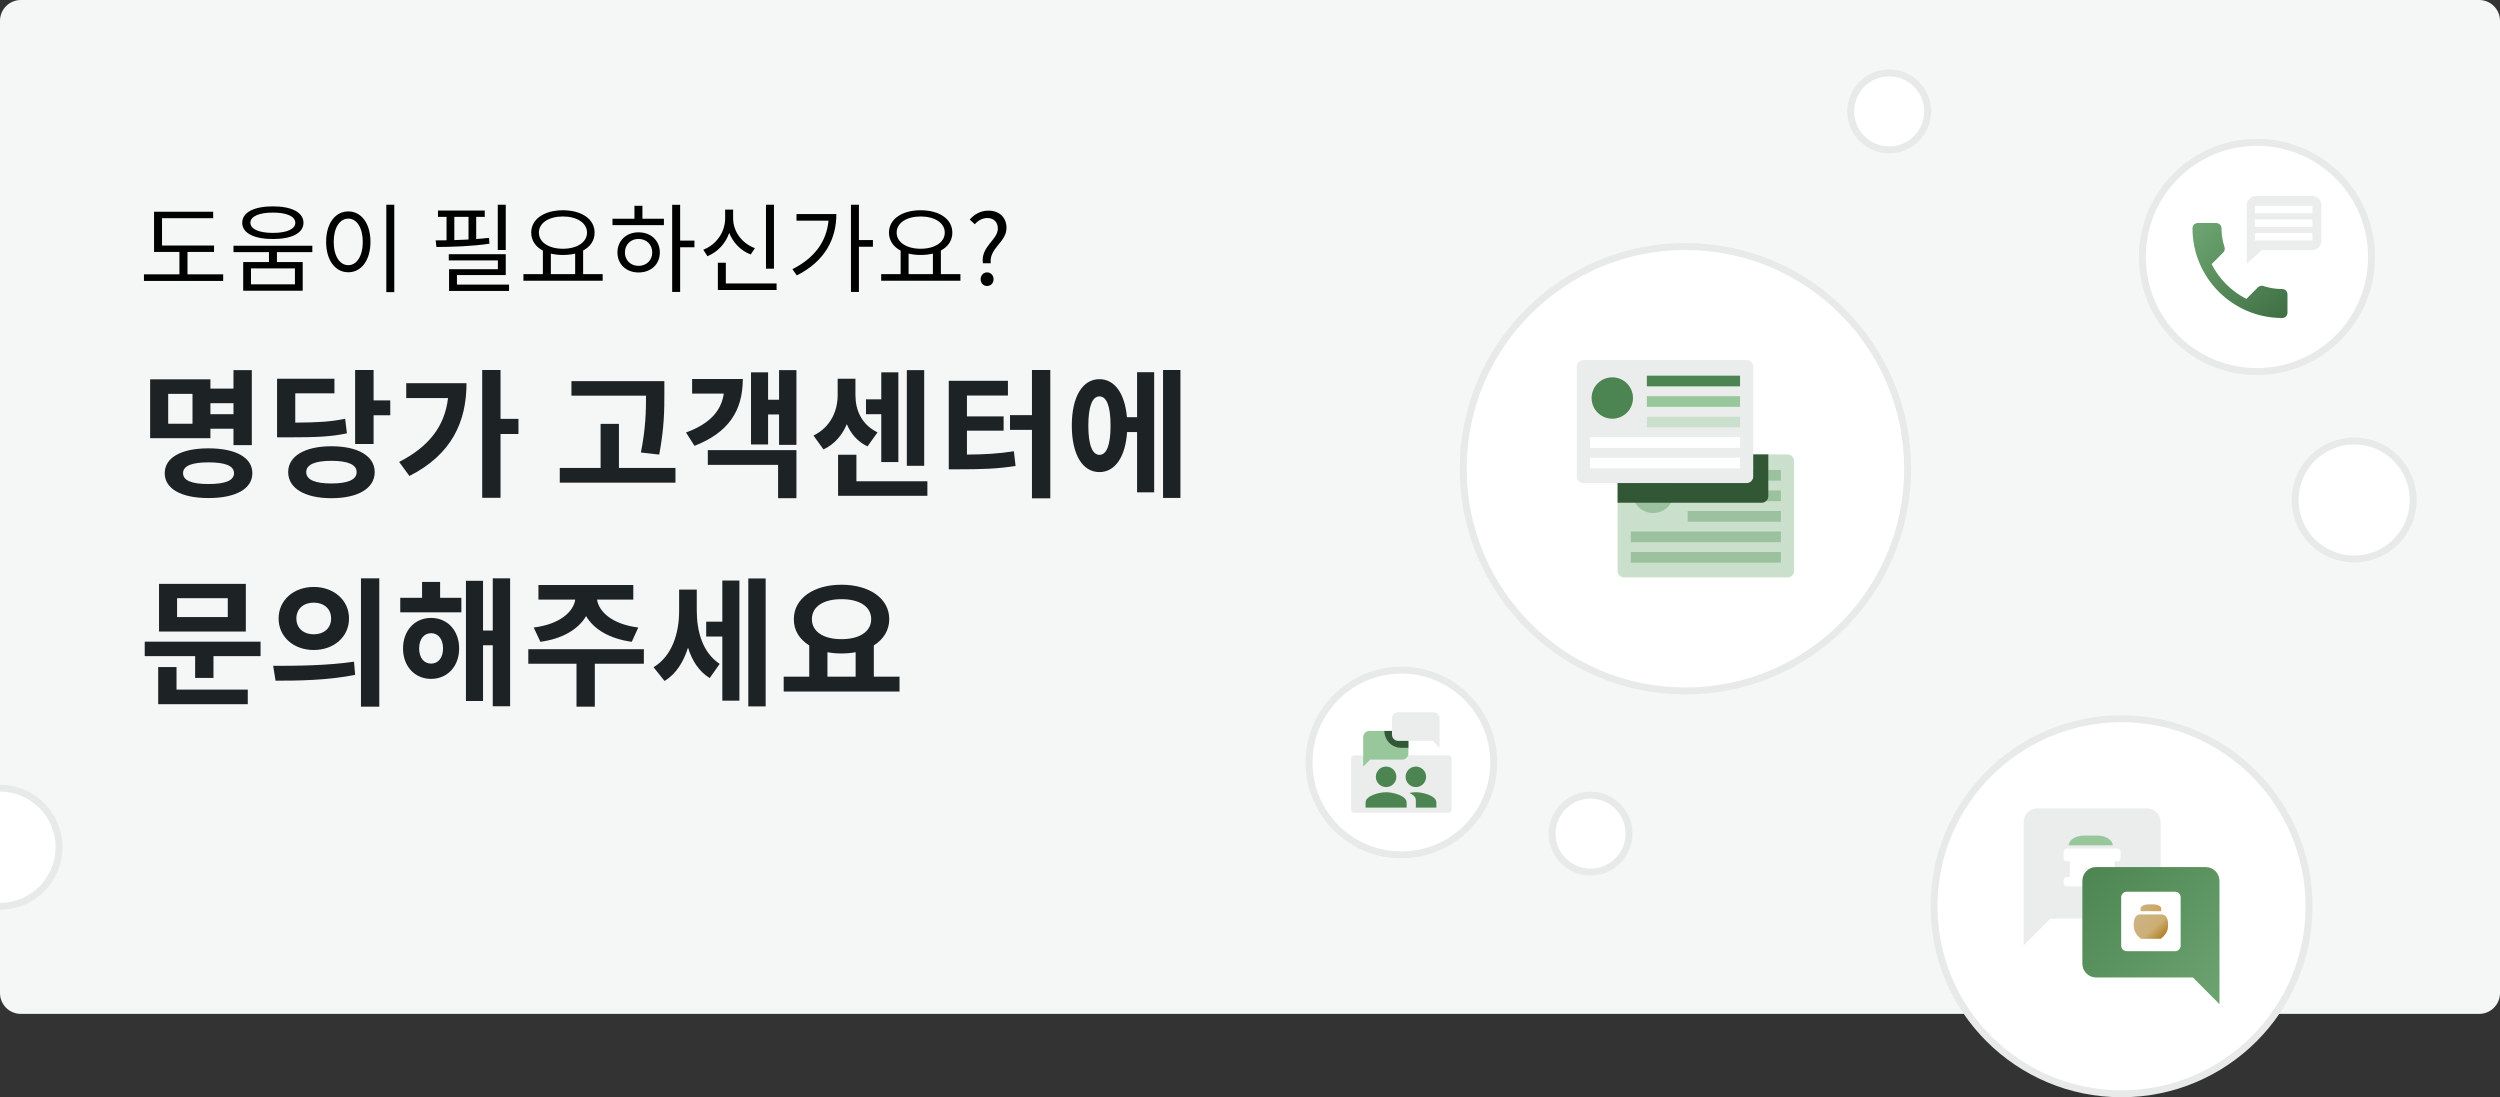 <svg width="360" height="158" viewBox="0 0 360 158" fill="none" xmlns="http://www.w3.org/2000/svg">
<rect x="0" y="0" width="360" height="158" fill="#333333" stroke="none"/>
<path d="M357 0H3C1.343 0 0 1.343 0 3V143C0 144.657 1.343 146 3 146H357C358.657 146 360 144.657 360 143V3C360 1.343 358.657 0 357 0Z" fill="#F5F7F7"/>
<path d="M27.72 61.02V56.72H24.22V61.02H27.72ZM33.62 58.06H30.3V59.64H33.62V58.06ZM30.3 61.74V63.1H21.62V54.62H30.3V55.96H33.62V53.3H36.26V64.1H33.62V61.74H30.3ZM30.02 69.7C32.44 69.7 33.7 69.2 33.7 68.14C33.7 67.08 32.44 66.58 30.02 66.58C27.62 66.58 26.36 67.08 26.36 68.14C26.36 69.2 27.62 69.7 30.02 69.7ZM30.02 64.56C33.94 64.56 36.34 65.88 36.34 68.14C36.34 70.4 33.94 71.72 30.02 71.72C26.12 71.72 23.72 70.4 23.72 68.14C23.72 65.88 26.12 64.56 30.02 64.56ZM49.698 60.3L49.958 62.4C47.698 62.88 45.578 62.98 41.458 62.98H39.898V54.54H48.158V56.64H42.518V60.86C45.858 60.84 47.698 60.72 49.698 60.3ZM47.718 69.62C50.058 69.62 51.358 69.1 51.358 67.98C51.358 66.88 50.058 66.36 47.718 66.36C45.398 66.36 44.098 66.88 44.098 67.98C44.098 69.1 45.398 69.62 47.718 69.62ZM47.718 64.26C51.538 64.26 53.958 65.66 53.958 67.98C53.958 70.34 51.538 71.74 47.718 71.74C43.938 71.74 41.498 70.34 41.498 67.98C41.498 65.66 43.938 64.26 47.718 64.26ZM53.798 57.66H56.198V59.8H53.798V63.94H51.138V53.28H53.798V57.66ZM58.497 55.18H67.177C67.177 60.7 65.077 65.44 58.957 68.54L57.477 66.52C61.757 64.32 64.037 61.4 64.517 57.32H58.497V55.18ZM74.657 60.32V62.5H72.077V71.68H69.437V53.28H72.077V60.32H74.657ZM94.927 65.46L92.287 65.16C92.987 61.68 93.027 59.12 93.027 56.98H82.287V54.88H95.667V56.64C95.667 58.94 95.667 61.54 94.927 65.46ZM89.127 67.38H97.267V69.5H80.607V67.38H86.487V61.04H89.127V67.38ZM99.665 54.58H106.965C106.965 59.24 104.805 62.34 100.005 64.2L98.785 62.28C102.225 61.02 103.865 59.16 104.225 56.68H99.665V54.58ZM101.925 66.94V64.82H114.685V71.74H112.045V66.94H101.925ZM112.185 53.3H114.685V64.06H112.185V59.68H110.605V64H108.145V53.62H110.605V57.56H112.185V53.3ZM133.083 53.3V67.08H130.583V53.3H133.083ZM126.903 66.54V59.64H124.703V57.5H126.903V53.62H129.363V66.54H126.903ZM126.363 62.26L124.923 64.28C123.483 63.6 122.523 62.46 121.943 61.08C121.283 62.64 120.203 63.96 118.583 64.72L117.143 62.72C119.663 61.48 120.623 59.1 120.623 56.9V54.54H123.183V56.9C123.183 59.06 124.063 61.14 126.363 62.26ZM123.323 69.3H133.543V71.4H120.683V65.48H123.323V69.3ZM139.242 62.02V65.46C141.722 65.44 143.742 65.34 146.002 64.98L146.242 67.1C143.582 67.52 141.222 67.58 138.122 67.58H136.622V54.84H145.142V56.96H139.242V59.96H144.522V62.02H139.242ZM148.602 53.28H151.242V71.76H148.602V61.9H145.442V59.78H148.602V53.28ZM158.32 65.5C159.34 65.5 159.92 64.12 159.92 61.28C159.92 58.46 159.34 57.08 158.32 57.08C157.32 57.08 156.72 58.46 156.72 61.28C156.72 64.12 157.32 65.5 158.32 65.5ZM163.74 60.08V53.6H166.2V70.9H163.74V62.22H162.3C162.06 65.82 160.56 67.98 158.32 67.98C155.88 67.98 154.34 65.46 154.34 61.28C154.34 57.12 155.88 54.6 158.32 54.6C160.5 54.6 161.98 56.64 162.28 60.08H163.74ZM167.48 53.28H169.98V71.7H167.48V53.28ZM32.8 88.86V86.14H25.5V88.86H32.8ZM35.4 84.08V90.94H22.9V84.08H35.4ZM25.42 96.06V99.3H35.68V101.4H22.78V96.06H25.42ZM20.84 92.4H37.52V94.48H30.74V97.62H28.1V94.48H20.84V92.4ZM45.178 84.52C48.058 84.52 50.258 86.42 50.258 89.06C50.258 91.72 48.058 93.6 45.178 93.6C42.298 93.6 40.118 91.72 40.118 89.06C40.118 86.42 42.298 84.52 45.178 84.52ZM45.178 86.78C43.758 86.78 42.678 87.62 42.678 89.06C42.678 90.5 43.758 91.34 45.178 91.34C46.598 91.34 47.678 90.5 47.678 89.06C47.678 87.62 46.598 86.78 45.178 86.78ZM51.978 83.28H54.618V101.76H51.978V83.28ZM39.678 98.02L39.338 95.88C42.578 95.88 47.098 95.86 50.978 95.28L51.138 97.18C47.178 97.98 42.858 98.02 39.678 98.02ZM62.077 95.56C63.077 95.56 63.797 94.76 63.797 93.38C63.797 92 63.077 91.18 62.077 91.18C61.077 91.18 60.357 92 60.357 93.38C60.357 94.76 61.077 95.56 62.077 95.56ZM62.077 88.98C64.437 88.98 66.117 90.8 66.117 93.38C66.117 95.94 64.437 97.76 62.077 97.76C59.717 97.76 58.037 95.94 58.037 93.38C58.037 90.8 59.717 88.98 62.077 88.98ZM63.377 83.8V86.08H66.437V88.18H57.637V86.08H60.777V83.8H63.377ZM70.957 83.28H73.457V101.7H70.957V92.92H69.557V100.94H67.097V83.64H69.557V90.8H70.957V83.28ZM77.815 92.42L76.855 90.36C80.615 89.9 82.575 88.1 82.835 86.34H77.535V84.24H91.195V86.34H85.975C86.235 88.1 88.175 89.9 91.915 90.36L90.975 92.42C87.755 91.98 85.495 90.6 84.395 88.72C83.295 90.6 81.035 91.98 77.815 92.42ZM92.715 93.48V95.58H85.655V101.76H83.015V95.58H76.075V93.48H92.715ZM100.334 84.9V87.9C100.334 90.88 101.134 93.94 103.634 95.6L102.194 97.64C100.634 96.68 99.654 95.12 99.074 93.26C98.434 95.3 97.354 97.06 95.694 98.06L94.114 96.08C96.814 94.44 97.794 91.14 97.794 88V84.9H100.334ZM104.014 89.52V83.6H106.474V100.9H104.014V91.66H101.694V89.52H104.014ZM107.754 83.3H110.254V101.72H107.754V83.3ZM119.152 93.92V97.44H123.212V93.92C122.572 94.04 121.892 94.1 121.172 94.1C120.452 94.1 119.792 94.04 119.152 93.92ZM121.172 86.28C118.612 86.28 116.912 87.32 116.912 89.16C116.912 90.98 118.612 92.04 121.172 92.04C123.732 92.04 125.452 90.98 125.452 89.16C125.452 87.32 123.732 86.28 121.172 86.28ZM125.832 97.44H129.532V99.58H112.852V97.44H116.532V92.94C115.132 92.08 114.292 90.76 114.312 89.16C114.312 86.14 117.212 84.2 121.172 84.2C125.152 84.2 128.052 86.14 128.052 89.16C128.052 90.76 127.212 92.08 125.832 92.94V97.44Z" fill="#1D2224"/>
<path d="M27 39.502H32.138V40.454H20.728V39.502H25.838V36.282H22.184V30.486H30.696V31.424H23.332V35.358H30.822V36.282H27V39.502ZM39.305 30.612C37.303 30.612 36.057 31.158 36.057 32.082C36.057 32.992 37.303 33.538 39.305 33.538C41.279 33.538 42.525 32.992 42.525 32.082C42.525 31.158 41.279 30.612 39.305 30.612ZM39.305 34.42C36.575 34.42 34.881 33.566 34.881 32.082C34.881 30.584 36.575 29.716 39.305 29.716C42.007 29.716 43.701 30.584 43.701 32.082C43.701 33.566 42.007 34.42 39.305 34.42ZM42.469 40.944V38.648H36.141V40.944H42.469ZM44.975 36.31H39.879V37.738H43.589V41.868H35.021V37.738H38.731V36.31H33.621V35.386H44.975V36.31ZM55.628 29.478H56.776V42.064H55.628V29.478ZM50.154 30.444C52.016 30.444 53.346 32.152 53.346 34.826C53.346 37.5 52.016 39.208 50.154 39.208C48.292 39.208 46.962 37.5 46.962 34.826C46.962 32.152 48.292 30.444 50.154 30.444ZM50.154 31.48C48.922 31.48 48.054 32.796 48.054 34.826C48.054 36.87 48.922 38.186 50.154 38.186C51.372 38.186 52.24 36.87 52.24 34.826C52.24 32.796 51.372 31.48 50.154 31.48ZM72.828 29.478V36.002H71.68V29.478H72.828ZM65.422 31.228V34.574C66.094 34.56 66.78 34.532 67.466 34.49V31.228H65.422ZM70.42 34.252L70.476 35.092C67.984 35.47 65.058 35.554 62.846 35.568L62.734 34.616C63.224 34.616 63.756 34.616 64.302 34.602V31.228H63.07V30.318H69.804V31.228H68.572V34.42C69.202 34.378 69.818 34.308 70.42 34.252ZM65.8 40.986H73.304V41.896H64.666V38.76H71.694V37.5H64.624V36.604H72.828V39.614H65.8V40.986ZM79.323 36.52V39.474H82.823V36.52C82.29 36.646 81.689 36.716 81.058 36.716C80.442 36.716 79.841 36.646 79.323 36.52ZM81.058 31.172C79.043 31.172 77.6 32.096 77.6 33.496C77.6 34.896 79.043 35.82 81.058 35.82C83.075 35.82 84.531 34.896 84.531 33.496C84.531 32.096 83.075 31.172 81.058 31.172ZM83.971 39.474H86.784V40.426H75.374V39.474H78.174V36.086C77.124 35.54 76.495 34.63 76.495 33.496C76.495 31.536 78.398 30.276 81.058 30.276C83.733 30.276 85.623 31.536 85.623 33.496C85.623 34.63 85.007 35.526 83.971 36.072V39.474ZM91.949 38.284C93.097 38.284 93.923 37.472 93.923 36.352C93.923 35.218 93.097 34.406 91.949 34.406C90.815 34.406 89.989 35.218 89.989 36.352C89.989 37.472 90.815 38.284 91.949 38.284ZM91.949 33.454C93.741 33.454 95.015 34.658 95.015 36.352C95.015 38.06 93.741 39.236 91.949 39.236C90.185 39.236 88.911 38.06 88.911 36.352C88.911 34.658 90.185 33.454 91.949 33.454ZM92.509 29.632V31.494H95.603V32.418H88.197V31.494H91.361V29.632H92.509ZM99.999 34.644V35.61H97.941V42.036H96.793V29.492H97.941V34.644H99.999ZM111.45 29.478V38.69H110.302V29.478H111.45ZM108.706 35.736L108.104 36.646C106.676 36.1 105.57 34.966 105.01 33.538C104.478 35.064 103.344 36.282 101.874 36.898L101.272 35.96C103.162 35.232 104.422 33.412 104.422 31.452V30.178H105.57V31.452C105.57 33.342 106.844 35.05 108.706 35.736ZM104.52 40.818H111.828V41.756H103.372V37.836H104.52V40.818ZM114.697 30.822H120.437C120.437 34.392 118.799 37.626 114.739 39.656L114.109 38.76C117.315 37.15 119.037 34.742 119.303 31.774H114.697V30.822ZM125.701 34.574V35.526H123.685V42.036H122.537V29.478H123.685V34.574H125.701ZM130.838 36.52V39.474H134.338V36.52C133.806 36.646 133.204 36.716 132.574 36.716C131.958 36.716 131.356 36.646 130.838 36.52ZM132.574 31.172C130.558 31.172 129.116 32.096 129.116 33.496C129.116 34.896 130.558 35.82 132.574 35.82C134.59 35.82 136.046 34.896 136.046 33.496C136.046 32.096 134.59 31.172 132.574 31.172ZM135.486 39.474H138.3V40.426H126.89V39.474H129.69V36.086C128.64 35.54 128.01 34.63 128.01 33.496C128.01 31.536 129.914 30.276 132.574 30.276C135.248 30.276 137.138 31.536 137.138 33.496C137.138 34.63 136.522 35.526 135.486 36.072V39.474ZM141.533 37.906C141.211 35.47 143.689 34.574 143.689 32.908C143.689 32.068 143.171 31.396 142.177 31.396C141.477 31.396 140.861 31.732 140.371 32.292L139.643 31.62C140.287 30.878 141.183 30.332 142.317 30.332C143.899 30.332 144.935 31.298 144.935 32.824C144.935 34.882 142.415 35.708 142.667 37.906H141.533ZM142.135 41.182C141.631 41.182 141.211 40.79 141.211 40.216C141.211 39.628 141.631 39.222 142.135 39.222C142.653 39.222 143.073 39.628 143.073 40.216C143.073 40.79 142.653 41.182 142.135 41.182Z" fill="black"/>
<circle cx="305.5" cy="130.5" r="27.5" fill="white"/>
<path d="M332.5 130.5C332.5 145.412 320.412 157.5 305.5 157.5C290.588 157.5 278.5 145.412 278.5 130.5C278.5 115.588 290.588 103.5 305.5 103.5C320.412 103.5 332.5 115.588 332.5 130.5Z" stroke="#1D2224" stroke-opacity="0.1"/>
<path fill-rule="evenodd" clip-rule="evenodd" d="M293.384 116.398C292.287 116.398 291.397 117.288 291.397 118.385V132.193V132.292V136.142L295.247 132.292H309.154C310.252 132.292 311.141 131.403 311.141 130.306V118.385C311.141 117.288 310.252 116.398 309.154 116.398H293.384Z" fill="#EBEDED"/>
<path d="M297.17 126.721C297.17 126.476 297.368 126.278 297.613 126.278H304.926C305.171 126.278 305.369 126.476 305.369 126.721V127.192C305.369 127.436 305.171 127.635 304.926 127.635H297.613C297.368 127.635 297.17 127.436 297.17 127.192V126.721Z" fill="white"/>
<path d="M298.057 123.535H304.483V126.277H298.057V123.535Z" fill="white"/>
<path d="M297.887 121.732C297.887 120.953 298.895 120.322 300.139 120.322H301.98C303.224 120.322 304.233 120.953 304.233 121.732H297.887Z" fill="#97C79B"/>
<path d="M297.17 122.639C297.17 122.395 297.368 122.196 297.613 122.196H304.926C305.171 122.196 305.369 122.395 305.369 122.639V123.581C305.369 123.826 305.171 124.025 304.926 124.025H297.613C297.368 124.025 297.17 123.826 297.17 123.581V122.639Z" fill="white"/>
<path fill-rule="evenodd" clip-rule="evenodd" d="M317.628 124.86C318.719 124.86 319.603 125.749 319.603 126.846V140.654V140.754V144.603L315.777 140.754H301.833C300.743 140.754 299.859 139.864 299.859 138.767V126.846C299.859 125.749 300.743 124.86 301.833 124.86H317.628Z" fill="url(#paint0_linear_10456_54912)"/>
<path d="M305.448 129.215C305.448 128.77 305.809 128.409 306.254 128.409H313.208C313.654 128.409 314.015 128.77 314.015 129.215V136.169C314.015 136.614 313.654 136.975 313.208 136.975H306.254C305.809 136.975 305.448 136.614 305.448 136.169V129.215Z" fill="white"/>
<path d="M308.158 131.705C307.905 131.705 307.657 131.82 307.531 132.04C307.342 132.37 307.263 132.693 307.263 133.188C307.263 134.1 307.671 134.664 308.298 135.154C308.307 135.161 308.318 135.164 308.329 135.164H311.135C311.146 135.164 311.157 135.161 311.166 135.154C311.792 134.664 312.201 134.1 312.201 133.188C312.201 132.693 312.122 132.37 311.933 132.04C311.807 131.82 311.559 131.705 311.306 131.705H308.158Z" fill="url(#paint1_linear_10456_54912)"/>
<path opacity="0.8" d="M308.158 131.705C307.905 131.705 307.657 131.82 307.531 132.04C307.342 132.37 307.263 132.693 307.263 133.188C307.263 134.1 307.671 134.664 308.298 135.154C308.307 135.161 308.318 135.164 308.329 135.164H311.135C311.146 135.164 311.157 135.161 311.166 135.154C311.792 134.664 312.201 134.1 312.201 133.188C312.201 132.693 312.122 132.37 311.933 132.04C311.807 131.82 311.559 131.705 311.306 131.705H308.158Z" fill="url(#paint2_linear_10456_54912)" fill-opacity="0.8"/>
<path d="M308.256 130.705C308.252 130.712 308.249 130.721 308.249 130.731V131.211H311.214V130.731C311.214 130.721 311.212 130.712 311.207 130.705C310.907 130.222 310.295 130.222 309.732 130.222C309.168 130.222 308.556 130.222 308.256 130.705Z" fill="url(#paint3_linear_10456_54912)"/>
<circle cx="242.7" cy="67.5" r="32.5" fill="white"/>
<circle cx="242.7" cy="67.5" r="32" stroke="#1D2224" stroke-opacity="0.1"/>
<path d="M232.932 66.378V82.204C232.932 82.726 233.357 83.149 233.882 83.149H257.398C257.923 83.149 258.348 82.726 258.348 82.204V66.378C258.348 65.857 257.923 65.434 257.398 65.434H233.882C233.357 65.434 232.932 65.857 232.932 66.378Z" fill="#CAE0CC"/>
<path opacity="0.5" d="M243.026 67.677H256.447V69.212H243.026V67.677Z" fill="#6CA370"/>
<path opacity="0.5" d="M243.026 70.63H256.447V72.165H243.026V70.63Z" fill="#6CA370"/>
<path opacity="0.5" d="M243.026 73.583H256.447V75.119H243.026V73.583Z" fill="#6CA370"/>
<path opacity="0.5" d="M234.832 76.535H256.448V78.07H234.832V76.535Z" fill="#6CA370"/>
<path opacity="0.5" d="M234.832 79.488H256.448V81.023H234.832V79.488Z" fill="#6CA370"/>
<path opacity="0.5" d="M241.03 70.895C241.03 72.541 239.696 73.875 238.05 73.875C236.404 73.875 235.069 72.541 235.069 70.895C235.069 69.249 236.404 67.914 238.05 67.914C239.696 67.914 241.03 69.249 241.03 70.895Z" fill="#6CA370"/>
<path d="M227.052 52.798V68.624C227.052 69.146 227.477 69.569 228.002 69.569H251.518C252.043 69.569 252.469 69.146 252.469 68.624V52.798C252.469 52.276 252.043 51.853 251.518 51.853H228.002C227.477 51.853 227.052 52.276 227.052 52.798Z" fill="#EBEDED"/>
<path d="M252.469 65.433H254.636V71.449C254.636 71.971 254.211 72.394 253.686 72.394H232.935V69.563H251.518C252.043 69.563 252.469 69.14 252.469 68.618V65.433Z" fill="#325735"/>
<path d="M237.147 54.097H250.568V55.632H237.147V54.097Z" fill="#4C8551"/>
<path d="M237.147 57.049H250.568V58.584H237.147V57.049Z" fill="#97C79B"/>
<path d="M237.147 60.003H250.568V61.538H237.147V60.003Z" fill="#CAE0CC"/>
<path d="M228.952 62.955H250.568V64.49H228.952V62.955Z" fill="white"/>
<path d="M228.952 65.907H250.568V67.442H228.952V65.907Z" fill="white"/>
<path d="M235.151 57.315C235.151 58.961 233.816 60.295 232.17 60.295C230.524 60.295 229.189 58.961 229.189 57.315C229.189 55.668 230.524 54.334 232.17 54.334C233.816 54.334 235.151 55.668 235.151 57.315Z" fill="#4C8551"/>
<circle cx="201.8" cy="109.8" r="13.8" fill="white"/>
<circle cx="201.8" cy="109.8" r="13.3" stroke="#1D2224" stroke-opacity="0.1"/>
<path d="M194.555 109.211C194.555 108.964 194.751 108.765 194.994 108.765H208.606C208.848 108.765 209.045 108.964 209.045 109.211V116.599C209.045 116.845 208.848 117.045 208.606 117.045H194.994C194.751 117.045 194.555 116.845 194.555 116.599V109.211Z" fill="#EBEDED"/>
<path d="M199.599 113.34C200.415 113.34 201.076 112.679 201.076 111.863C201.076 111.046 200.415 110.385 199.599 110.385C198.782 110.385 198.121 111.046 198.121 111.863C198.121 112.679 198.782 113.34 199.599 113.34ZM199.599 114.079C198.612 114.079 196.644 114.574 196.644 115.557V116.296H202.554V115.557C202.554 114.574 200.585 114.079 199.599 114.079Z" fill="#4C8551"/>
<path fill-rule="evenodd" clip-rule="evenodd" d="M203.881 116.296V115.212C203.881 114.77 203.482 114.426 202.953 114.182C203.295 114.114 203.623 114.079 203.883 114.079C204.869 114.079 206.838 114.574 206.838 115.557V116.296H203.881ZM205.36 111.863C205.36 112.679 204.699 113.34 203.883 113.34C203.066 113.34 202.405 112.679 202.405 111.863C202.405 111.046 203.066 110.385 203.883 110.385C204.699 110.385 205.36 111.046 205.36 111.863Z" fill="#4C8551"/>
<path fill-rule="evenodd" clip-rule="evenodd" d="M197.191 105.256C196.698 105.256 196.299 105.655 196.299 106.148V109.359V109.385V110.385L197.299 109.385H201.916C202.409 109.385 202.809 108.986 202.809 108.493V106.148C202.809 105.655 202.409 105.256 201.916 105.256H197.191Z" fill="#97C79B"/>
<path d="M199.351 105.256H202.809V107.684H201.779C200.438 107.684 199.351 106.597 199.351 105.256Z" fill="#325735"/>
<path fill-rule="evenodd" clip-rule="evenodd" d="M206.408 102.555C206.9 102.555 207.3 102.954 207.3 103.447V106.658V106.684V107.684L206.3 106.684H201.337C200.845 106.684 200.445 106.285 200.445 105.792V103.447C200.445 102.954 200.845 102.555 201.337 102.555L206.408 102.555Z" fill="#EBEDED"/>
<circle cx="272.04" cy="16.04" r="6.04" fill="white"/>
<circle cx="272.04" cy="16.04" r="5.54" stroke="#1D2224" stroke-opacity="0.1"/>
<circle cx="229.04" cy="120.04" r="6.04" fill="white"/>
<circle cx="229.04" cy="120.04" r="5.54" stroke="#1D2224" stroke-opacity="0.1"/>
<circle cx="339" cy="72" r="9" fill="white"/>
<circle cx="339" cy="72" r="8.5" stroke="#1D2224" stroke-opacity="0.1"/>
<circle cy="122" r="9" fill="white"/>
<circle cy="122" r="8.5" stroke="#1D2224" stroke-opacity="0.1"/>
<circle cx="325" cy="37" r="17" fill="white"/>
<circle cx="325" cy="37" r="16.5" stroke="#1D2224" stroke-opacity="0.1"/>
<path d="M318.469 38.035C319.563 40.185 321.326 41.941 323.476 43.042L325.148 41.37C325.353 41.165 325.657 41.097 325.923 41.188C326.774 41.469 327.694 41.621 328.636 41.621C329.054 41.621 329.396 41.963 329.396 42.381V45.033C329.396 45.451 329.054 45.793 328.636 45.793C321.501 45.793 315.718 40.01 315.718 32.875C315.718 32.457 316.06 32.115 316.478 32.115H319.137C319.555 32.115 319.897 32.457 319.897 32.875C319.897 33.825 320.049 34.737 320.33 35.588C320.414 35.854 320.353 36.15 320.14 36.363L318.469 38.035Z" fill="url(#paint4_linear_10456_54912)"/>
<path fill-rule="evenodd" clip-rule="evenodd" d="M324.958 28.207C324.172 28.207 323.534 28.805 323.534 29.543V36.023H332.858C333.644 36.023 334.281 35.425 334.281 34.687V29.543C334.281 28.805 333.644 28.207 332.858 28.207H324.958ZM323.534 36.023V37.977L325.684 36.023H323.534Z" fill="#EBEDED"/>
<path d="M324.706 31.592H332.989V32.666H324.706V31.592Z" fill="white"/>
<path d="M324.706 29.633H332.989V30.707H324.706V29.633Z" fill="white"/>
<path d="M324.706 33.551H332.989V34.625H324.706V33.551Z" fill="white"/>
<defs>
<linearGradient id="paint0_linear_10456_54912" x1="299.859" y1="124.86" x2="319.719" y2="143.41" gradientUnits="userSpaceOnUse">
<stop stop-color="#4C8551"/>
<stop offset="1" stop-color="#6CA370"/>
</linearGradient>
<linearGradient id="paint1_linear_10456_54912" x1="307.896" y1="132.019" x2="311.384" y2="134.772" gradientUnits="userSpaceOnUse">
<stop stop-color="#CCB383"/>
<stop offset="1" stop-color="#CC9D43"/>
</linearGradient>
<linearGradient id="paint2_linear_10456_54912" x1="310.221" y1="133.548" x2="311.384" y2="134.772" gradientUnits="userSpaceOnUse">
<stop stop-color="#CCB383"/>
<stop offset="1" stop-color="#A37824"/>
</linearGradient>
<linearGradient id="paint3_linear_10456_54912" x1="308.263" y1="130.244" x2="312.791" y2="131.713" gradientUnits="userSpaceOnUse">
<stop stop-color="#CCB383"/>
<stop offset="1" stop-color="#CC9D43"/>
</linearGradient>
<linearGradient id="paint4_linear_10456_54912" x1="316.447" y1="33.027" x2="328.256" y2="46.568" gradientUnits="userSpaceOnUse">
<stop stop-color="#6CA370"/>
<stop offset="1" stop-color="#3F6F43"/>
</linearGradient>
</defs>
</svg>
